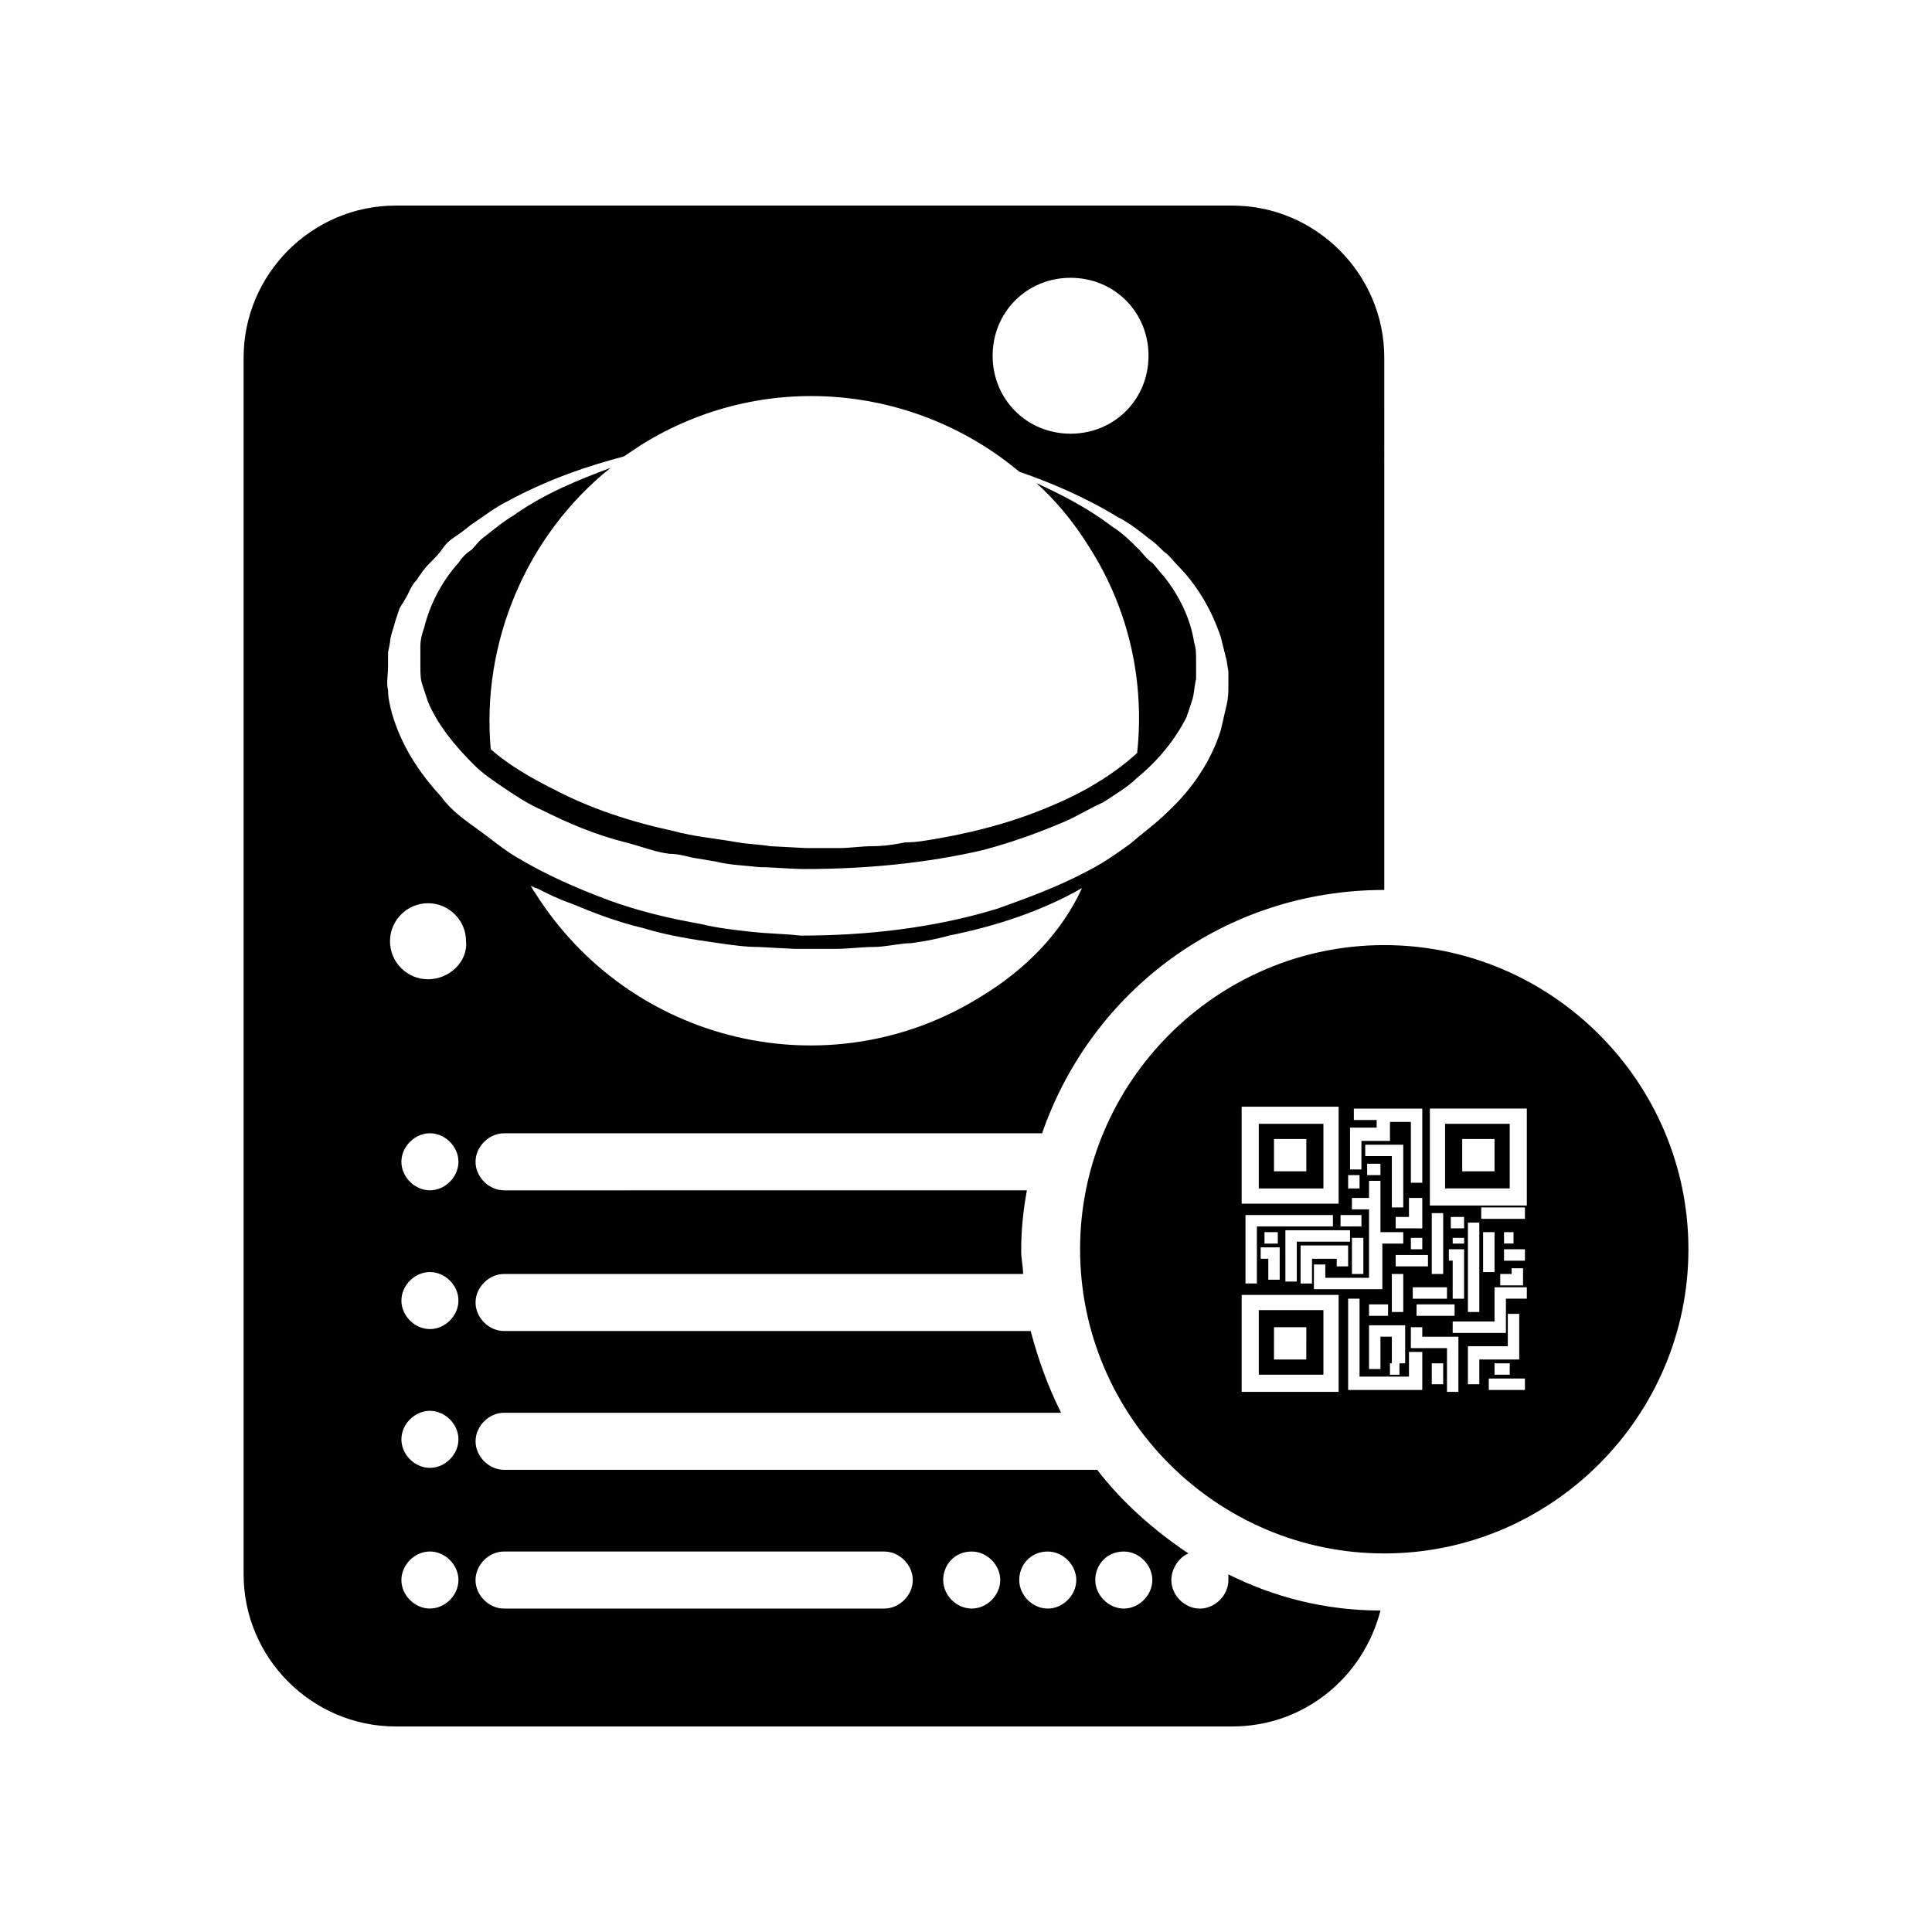 <?xml version="1.0" encoding="UTF-8"?>
<!-- Uploaded to: ICON Repo, www.iconrepo.com, Generator: ICON Repo Mixer Tools -->
<svg fill="#000000" width="800px" height="800px" version="1.1" viewBox="144 144 512 512" xmlns="http://www.w3.org/2000/svg">
 <path d="m477.59 458.95h17.129v-17.129h-17.129zm4.031-13.102h8.566v8.566h-8.566zm29.219-51.387c-44.336 0-80.609 36.273-80.609 80.609 0 44.336 36.273 80.609 80.609 80.609 44.336 0 80.609-36.273 80.609-80.609 0-44.336-36.273-80.609-80.609-80.609zm16.625 90.684v3.023h-9.07v-3.023zm-4.027-3.523v-16.125h3.023v16.121zm5.035-12.094v-3.023h3.527v3.023zm3.527 2.519v1.512h-3.023v-1.512zm0 3.023v13.098h-3.023v-10.078h-1.008v-3.023zm-2.519 14.609v3.023h-10.078v-3.023zm-7.051-10.074h-8.566v-3.023h8.566zm-9.574 25.188v-6.551h-3.023v8.566h-3.023v-11.586h9.574v10.078l-3.527-0.004zm2.016 0.504v3.023h-2.519v-3.023zm-36.777-27.707v-3.023h5.039v8.566h-3.023v-5.543zm1.008-4.031v-3.023h3.527v3.023zm-2.016-4.031v14.609h-3.023v-18.137h23.176v3.023h-20.152zm7.555 0.504h17.129v3.023h-14.105v10.578h-3.023zm3.527 4.031h13.098v5.543h-3.023v-2.016h-6.551v6.551h-3.023l0.004-10.078zm4.031 5.039h3.023v3.527h11.586v-18.137h-4.535v-3.023h4.535v-4.535h3.023v13.602h6.047v3.023h-5.543v12.09h-18.137zm10.078 2.519v-9.574h3.023v9.574zm11.586-12.094v-3.023h3.527v-5.039l3.527 0.004v8.062zm7.055 2.519v3.023h-3.023v-3.023zm-5.039-8.062h-3.023v-13.602h-7.055v-3.023h10.078zm-6.047-12.09v3.527h-3.527v-3.023h3.527zm2.519 29.727h3.527v10.078h-3.023v-10.078zm-5.543 8.059h5.039v3.023h-5.039zm-5.539-46.852h7.559v-2.016h-6.047v-3.023h18.137v19.648h-3.023v-16.121h-5.543v5.039h-7.559v7.559h-3.023l0.004-11.086zm0 12.594h3.023v3.527h-3.023zm-2.016 10.578h5.543v3.023h-5.543zm-26.199-28.715h25.695v25.695h-25.695zm25.695 75.57h-25.695v-25.695h25.695zm22.168-0.504h-19.648v-24.184h3.023v20.656h13.098v-6.551l3.527 0.004zm5.539-1.512h-3.023v-5.543h3.023zm4.031 2.016h-3.023v-11.586h-9.574l0.004-5.543h3.023v2.519h9.574zm5.543-2.016h-3.023v-10.078h10.578v-8.566h3.023v12.09l-10.578 0.004zm8.062-5.543v3.023h-4.031v-3.023zm4.027 7.055h-9.574v-3.023h9.574zm0-24.184h-5.039v9.07h-14.105v-3.023h11.082v-9.07h8.566v3.023zm-15.113 3.527v-23.68h3.023v23.68zm4.031-10.578v-10.578h3.023v10.578zm4.535 3.523v-3.023h3.023v-1.512h3.023v4.535zm6.547-6.547h-5.543v-3.023h5.543zm-5.539-4.535v-3.023h2.519v3.023zm5.539-6.551h-11.586v-3.023h11.586zm0.504-3.527h-25.695v-25.695h25.695zm-53.906 27.711h-17.129v17.129h17.129zm-4.535 13.098h-8.566l0.004-8.562h8.566zm53.91-62.469h-17.129v17.129h17.129zm-4.031 12.594h-8.566v-8.566h8.566zm-262.48-10.078h142.58c13.098-37.785 48.367-64.488 90.688-64.488l-0.004-141.06c0-22.168-18.137-40.305-40.305-40.305h-221.68c-22.168 0-40.305 18.137-40.305 40.305v322.44c0 22.168 18.137 40.305 40.305 40.305h221.68c19.145 0 34.762-13.098 39.297-30.73-14.609 0-28.215-3.527-40.305-9.574v1.512c0 4.031-3.527 7.559-7.559 7.559s-7.559-3.527-7.559-7.559c0-3.023 2.016-6.047 4.535-7.055-9.07-6.047-17.633-13.602-24.184-22.168h-157.18c-4.031 0-7.559-3.527-7.559-7.559s3.527-7.559 7.559-7.559l147.61 0.004c-3.527-7.055-6.047-14.105-8.062-21.664h-139.55c-4.031 0-7.559-3.527-7.559-7.559s3.527-7.559 7.559-7.559h137.54c0-2.016-0.504-4.031-0.504-6.047 0-5.543 0.504-10.578 1.512-16.121l-138.55 0.004c-4.031 0-7.559-3.527-7.559-7.559s3.527-7.559 7.559-7.559zm126.45-36.273c-40.305 25.191-93.203 12.594-118.39-27.711-0.504-0.504-0.504-1.008-1.008-1.512 0.504 0 1.008 0.504 1.512 0.504 3.023 1.512 6.047 3.023 9.07 4.031 6.047 2.519 12.594 5.039 19.145 6.551 6.551 2.016 13.098 3.023 20.152 4.031 3.527 0.504 7.055 1.008 10.578 1.008l9.574 0.504h10.582c3.527 0 7.055-0.504 10.078-0.504 3.527 0 7.055-1.008 10.078-1.008 3.527-0.504 6.551-1.008 10.078-2.016 12.594-2.519 24.688-6.551 35.266-12.594-5.551 12.09-15.121 21.664-26.711 28.715zm23.68-190.44c11.586 0 20.656 9.07 20.656 20.656 0 11.586-9.066 20.656-20.656 20.656-11.586 0-20.656-9.07-20.656-20.656 0-11.59 9.07-20.656 20.656-20.656zm-169.78 352.66c-4.031 0-7.559-3.527-7.559-7.559s3.527-7.559 7.559-7.559 7.559 3.527 7.559 7.559c-0.004 4.031-3.531 7.559-7.559 7.559zm0-37.281c-4.031 0-7.559-3.527-7.559-7.559s3.527-7.559 7.559-7.559 7.559 3.527 7.559 7.559c-0.004 4.031-3.531 7.559-7.559 7.559zm0-36.777c-4.031 0-7.559-3.527-7.559-7.559s3.527-7.559 7.559-7.559 7.559 3.527 7.559 7.559c-0.004 4.031-3.531 7.559-7.559 7.559zm0-36.777c-4.031 0-7.559-3.527-7.559-7.559s3.527-7.559 7.559-7.559 7.559 3.527 7.559 7.559c-0.004 4.031-3.531 7.559-7.559 7.559zm-0.504-55.926c-5.543 0-10.078-4.535-10.078-10.078 0-5.543 4.535-10.078 10.078-10.078s10.078 4.535 10.078 10.078c0.5 5.547-4.539 10.078-10.078 10.078zm184.39 151.65c4.031 0 7.559 3.527 7.559 7.559s-3.527 7.559-7.559 7.559-7.559-3.527-7.559-7.559 3.023-7.559 7.559-7.559zm-20.152 0c4.031 0 7.559 3.527 7.559 7.559s-3.527 7.559-7.559 7.559-7.559-3.527-7.559-7.559 3.023-7.559 7.559-7.559zm-20.152 0c4.031 0 7.559 3.527 7.559 7.559s-3.527 7.559-7.559 7.559-7.559-3.527-7.559-7.559 3.023-7.559 7.559-7.559zm-123.94 0h100.76c4.031 0 7.559 3.527 7.559 7.559s-3.527 7.559-7.559 7.559h-100.76c-4.031 0-7.559-3.527-7.559-7.559s3.527-7.559 7.559-7.559zm-16.629-200.01c-6.047-6.551-10.578-13.602-13.098-22.168-0.504-2.016-1.008-4.031-1.008-6.047-0.504-2.016 0-4.031 0-6.551v-1.512-0.504-1.512l0.504-2.519c0-1.512 1.008-4.031 1.512-6.047l1.008-3.023c0.504-1.008 1.008-1.512 1.512-2.519 1.008-1.512 1.512-3.527 3.023-5.039 1.008-1.512 2.016-3.023 3.527-4.535 1.512-1.512 2.519-2.519 3.527-4.031 1.008-1.512 2.519-2.519 4.031-3.527s2.519-2.016 4.031-3.023c3.023-2.016 5.543-4.031 8.566-5.543 11.082-6.047 21.664-9.574 31.234-12.09 1.512-1.008 3.023-2.016 4.535-3.023 32.242-20.152 72.547-16.121 100.26 7.055 8.566 3.023 17.129 6.551 26.199 12.09 3.023 1.512 5.543 3.527 8.062 5.543 1.512 1.008 2.519 2.016 4.031 3.527 1.512 1.008 2.519 2.519 3.527 3.527 5.039 5.039 9.07 11.586 11.586 19.145 0.504 2.016 1.008 4.031 1.512 6.047l0.504 3.023v3.527c0 2.016 0 3.527-0.504 5.543s-1.008 4.535-1.512 6.551c-2.519 8.062-7.559 15.617-14.105 21.664-3.023 3.023-6.551 5.543-10.078 8.566-3.527 2.519-7.055 5.039-11.082 7.055-7.559 4.031-15.617 7.055-24.184 10.078-16.625 5.039-34.258 7.055-51.891 7.055-4.535-0.504-8.566-0.504-13.098-1.008-4.535-0.504-9.07-1.008-13.098-2.016-8.566-1.512-17.129-3.527-25.191-6.551-8.062-3.023-16.121-6.551-23.68-11.082-3.527-2.016-7.055-5.039-10.578-7.559-3.539-2.519-7.066-5.039-9.586-8.566zm26.703 3.527c-3.527-1.512-6.551-3.527-9.574-5.543-3.023-2.016-6.047-4.031-8.566-6.551-5.039-5.039-9.574-10.578-12.09-16.625-0.504-1.512-1.008-3.023-1.512-4.535-0.504-1.512-0.504-3.023-0.504-5.039v-5.039c0-2.016 0.504-3.527 1.008-5.039 1.512-6.047 4.535-12.09 9.07-17.129 1.008-1.512 2.016-2.519 3.527-3.527 1.008-1.008 2.016-2.519 3.527-3.527 2.519-2.016 5.039-4.031 7.559-5.543 8.566-6.047 17.633-9.574 25.695-12.594-22.672 18.137-34.258 46.855-31.738 74.562 4.535 4.031 10.578 7.559 16.625 10.578 9.574 5.039 20.152 8.566 31.738 11.082 5.543 1.512 11.586 2.016 17.129 3.023 3.023 0.504 5.543 0.504 8.566 1.008l9.574 0.504h8.566c3.023 0 6.047-0.504 9.07-0.504 3.023 0 6.047-0.504 8.566-1.008 3.023 0 5.543-0.504 8.566-1.008 11.586-2.016 22.168-5.039 32.242-9.574 8.062-3.527 15.113-8.062 20.656-13.098 2.016-18.641-2.016-37.785-12.594-54.41-4.031-6.551-8.566-12.09-14.105-17.129 6.551 3.023 13.602 6.551 20.152 11.586 2.519 1.512 5.039 4.031 7.055 6.047 1.008 1.008 2.016 2.519 3.527 3.527 1.008 1.008 2.016 2.519 3.023 3.527 4.031 5.039 7.055 11.082 8.062 17.633 0.504 1.512 0.504 3.023 0.504 5.039v4.535c-0.504 2.016-0.504 4.031-1.008 5.543-0.504 1.512-1.008 3.023-1.512 4.535-3.023 6.047-7.559 11.586-13.098 16.121-2.519 2.519-6.047 4.535-9.07 6.551-3.527 1.512-6.551 3.527-10.078 5.039-7.055 3.023-14.105 5.543-21.664 7.559-15.113 3.527-31.234 5.039-47.359 5.039-3.527 0-8.566-0.504-12.09-0.504-4.031-0.504-7.559-0.504-11.586-1.512l-6.047-1.008c-2.016-0.504-4.031-1.008-6.047-1.008-4.031-0.504-7.559-2.016-11.586-3.023-8.078-2.016-15.129-5.039-22.184-8.562z"/>
</svg>